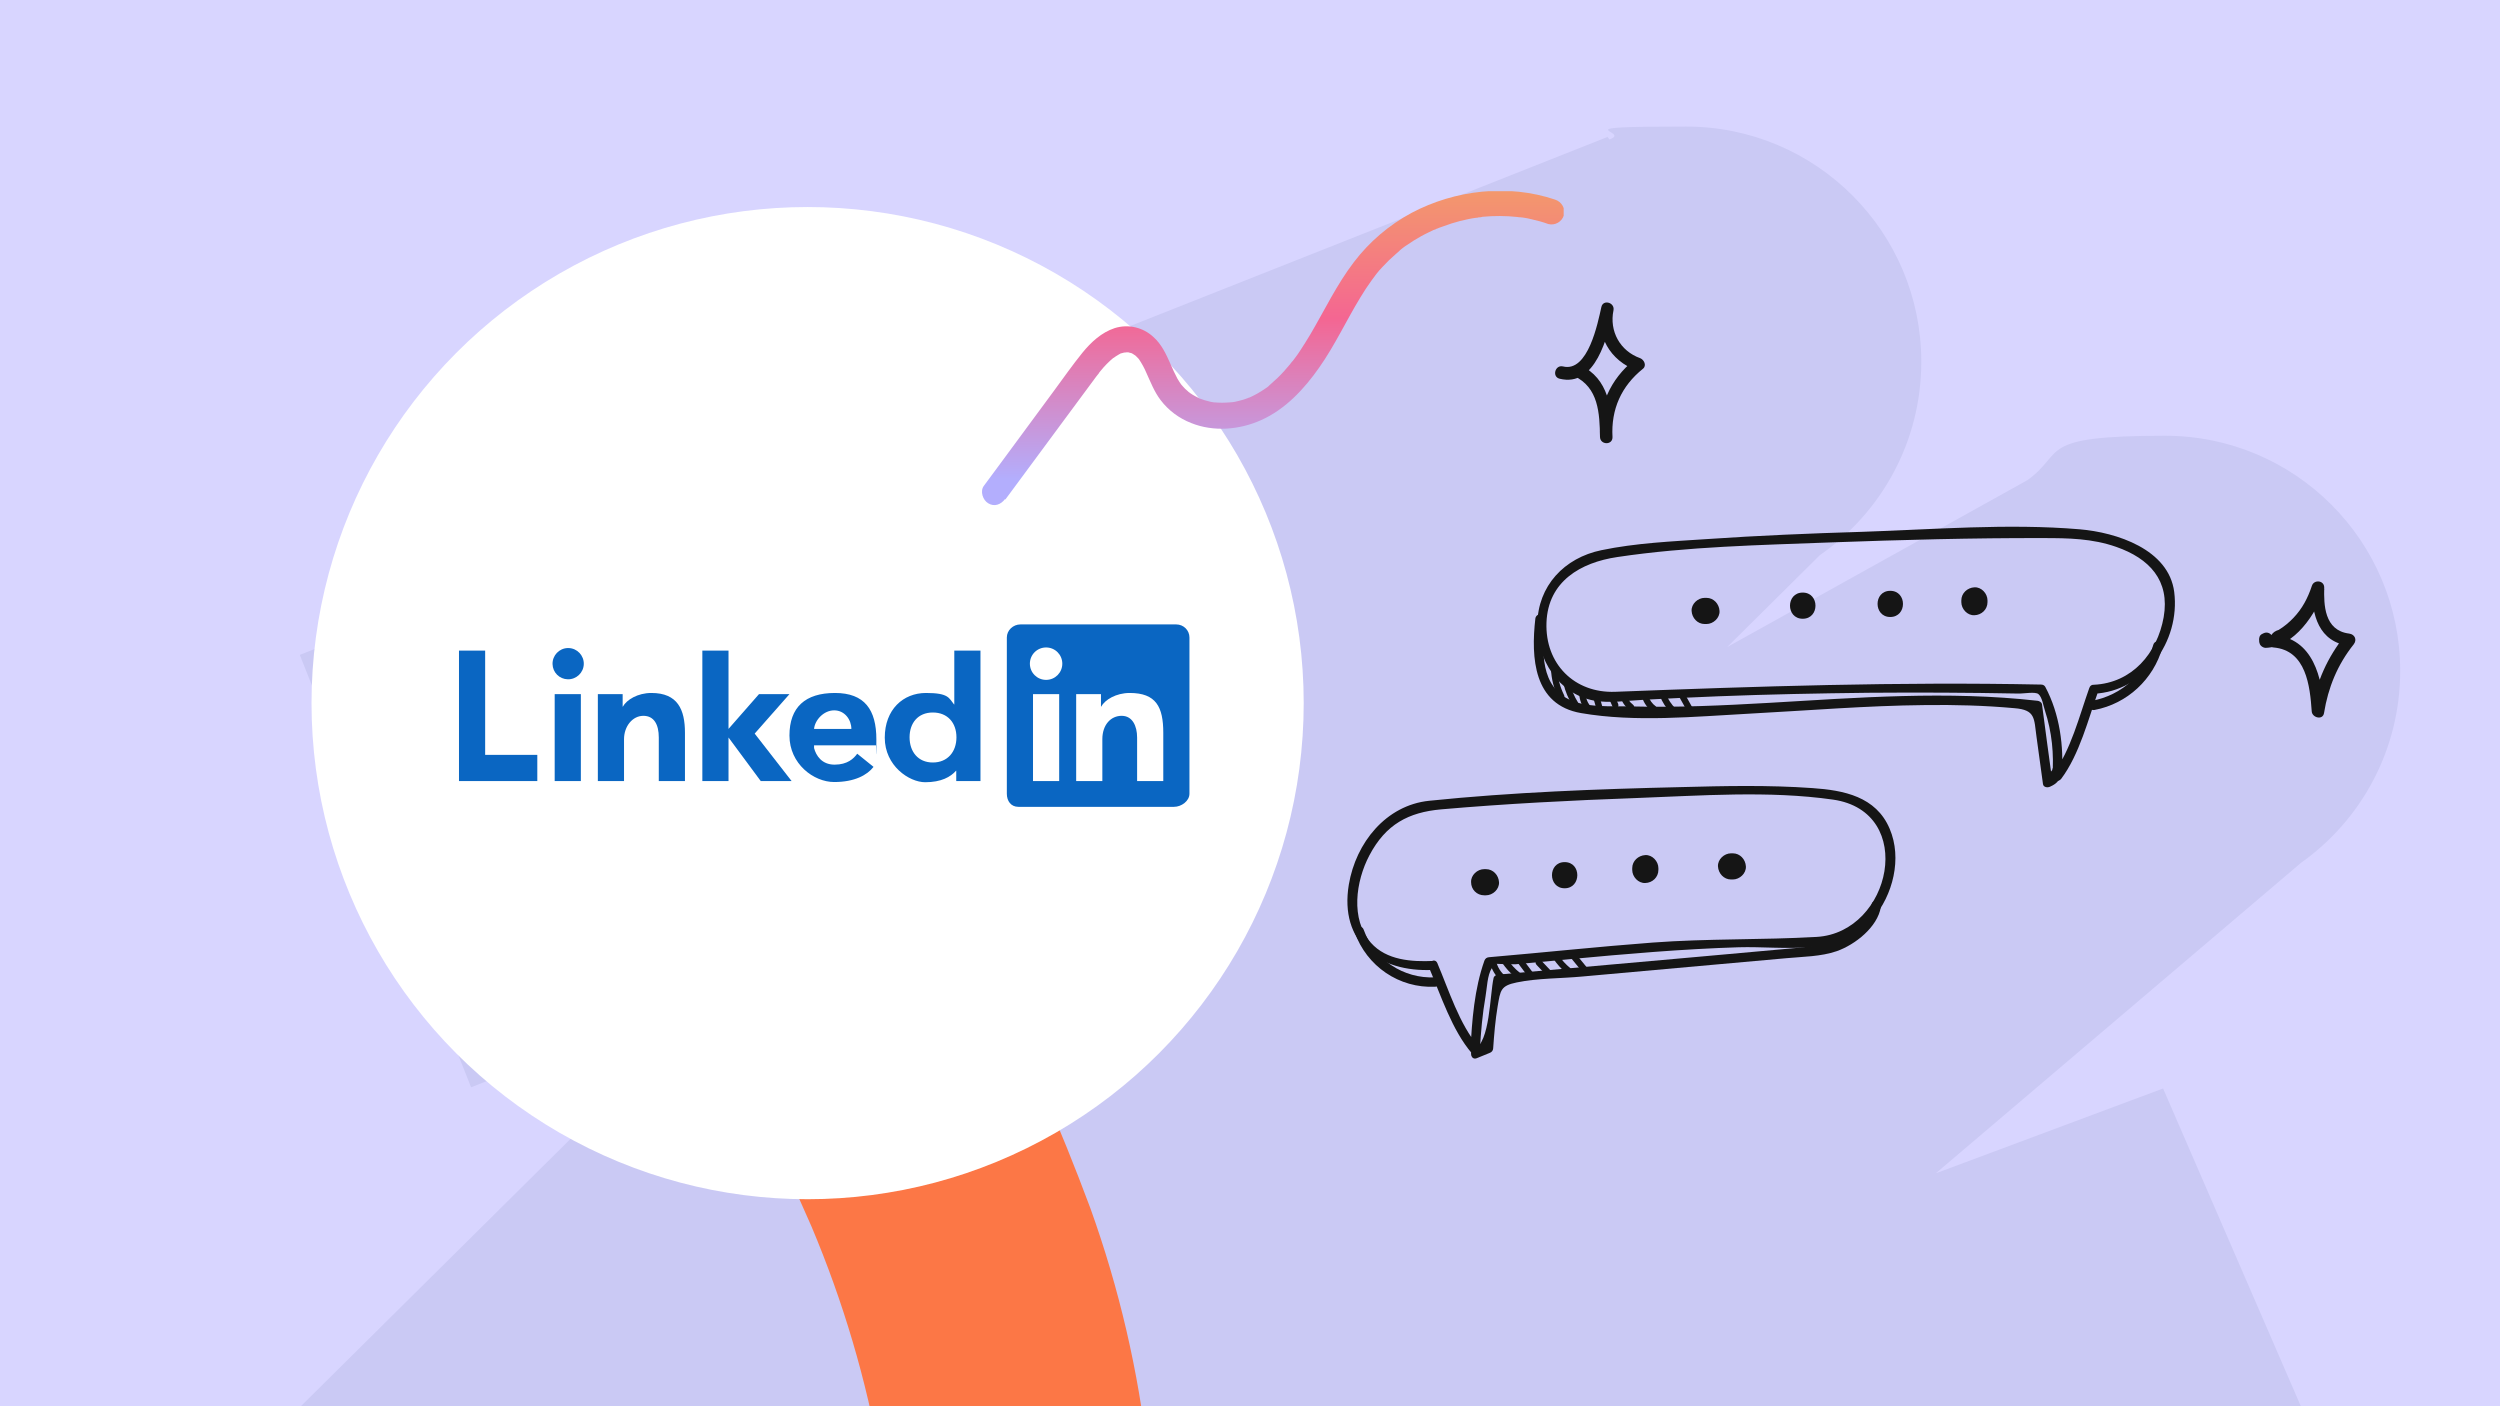 <?xml version="1.0" encoding="UTF-8"?><svg id="Calque_1" xmlns="http://www.w3.org/2000/svg" xmlns:xlink="http://www.w3.org/1999/xlink" viewBox="0 0 1280 720"><defs><style>.cls-1{clip-path:url(#clippath);}.cls-2{fill:none;}.cls-2,.cls-3,.cls-4,.cls-5,.cls-6,.cls-7,.cls-8,.cls-9,.cls-10,.cls-11{stroke-width:0px;}.cls-3{fill:url(#Dégradé_sans_nom_3);}.cls-4,.cls-5{fill-rule:evenodd;}.cls-4,.cls-6{fill:#0a66c2;}.cls-5,.cls-10{fill:#fff;}.cls-7{fill:#151515;}.cls-8{fill:#cac9f4;}.cls-9{fill:#d8d5ff;}.cls-11{fill:#fc7746;}</style><clipPath id="clippath"><rect class="cls-2" x="502.6" y="97.9" width="298" height="161"/></clipPath><linearGradient id="Dégradé_sans_nom_3" x1="335.4" y1="864.6" x2="335.4" y2="863.3" gradientTransform="translate(-77822.6 109367.1) scale(234 -126.4)" gradientUnits="userSpaceOnUse"><stop offset="0" stop-color="#f3a562"/><stop offset=".5" stop-color="#f46692"/><stop offset="1" stop-color="#b3aefd"/></linearGradient></defs><g id="Calque_1-2"><rect class="cls-9" width="1280" height="720"/><path class="cls-8" d="M991.4,600.5l186.8-158.8c30.7-21.8,50.7-57.7,50.7-98.2,0-66.5-53.9-120.4-120.4-120.4s-50.6,8.4-70.4,22.7l-153.8,85.5,47.5-47.1c31.4-21.7,51.9-58,51.9-99,0-66.5-53.9-120.4-120.4-120.4s-27,2.3-39.3,6.6l-.9-1.3L153.5,335.3l87.7,221.4,129.1-51.1-253.5,251.3c-3.5,3.1-6.9,6.4-10,9.9l-3.8,3.8.3.4c-16.9,20.6-27,47-27,75.7,0,66.1,53.6,119.7,119.7,119.7s32.5-3.4,46.9-9.5l1.8,2.4,72.7-40.4c-12.1,15.6-19.5,35.1-20,56.4-1.2,52.7,40.6,96.4,93.4,97.6,17.5.4,34-4,48.3-11.9l155.1-57.9,29.5,59.5,578.4-287.1-94.6-218.2-116,43.3h0Z"/></g><g id="Calque_2"><path id="Tracé_316136" class="cls-11" d="M410.7,471.2c-15.4,9.1-26.6,23.8-31.5,41-4.4,17.9-2,36.8,6.9,52.9,10.3,20.7,20.2,41.7,29.4,62.9,16.2,38.4,28.1,78.5,35.3,119.6,2.3,21.2,2.5,42.6.5,63.9-2.8,16.3-7.2,32.3-13,47.8-7.1,15-15.5,29.4-25.2,42.9-13.5,16.2-28.5,31.1-44.9,44.4-24.9,18.1-51.7,33.4-79.9,45.8-40.4,15.9-82.4,27.1-125.4,33.4-62.4,7.5-125.4,7.5-187.8-.1-22.1-3.3-44-7.5-65.8-12.7-36.7-9.4-74.1,12.7-83.5,49.5-9.2,35.8,11.6,72.4,47,82.8,94.8,22.9,192.8,28.9,289.7,17.8,37.4-4,74.4-11,110.7-20.8,35.3-10.2,69.5-23.6,102.4-39.9,62.9-30.7,117.2-76.6,157.9-133.5,45-63.9,63.1-146.4,54.2-223.6-4.8-43.2-14.7-85.7-29.4-126.6-15.6-41.9-33.5-82.9-53.7-122.8-7.9-15.9-24.7-26.2-41-31.5-17.7-5.7-37-1.5-52.9,6.9"/><circle class="cls-10" cx="413.5" cy="360" r="254"/><g id="layer1"><g id="g1917"><g id="g1915"><g id="g1913"><g id="g1905"><path id="path1901" class="cls-5" d="M602.2,319.7h-79.7c-3.8,0-7,3-7,6.7v80c0,3.7,2.1,6.7,5.9,6.7h79.7c3.8,0,7.9-3,7.9-6.7v-80c0-3.7-3-6.7-6.8-6.7"/><path id="path1903" class="cls-4" d="M602.2,319.7h-79.7c-3.8,0-7,3-7,6.7v80c0,3.7,2.1,6.7,5.9,6.7h79.7c3.8,0,7.9-3,7.9-6.7v-80c0-3.7-3-6.7-6.8-6.7ZM551.1,355.4h12.6v6.4h.1c1.9-3.5,7.6-7,14.6-7,13.5,0,17.2,7.1,17.2,20.4v24.7h-13.4v-22.3c0-5.9-2.4-11.1-7.9-11.1s-9.9,4.5-9.9,12v21.4h-13.4v-44.5ZM528.9,399.9h13.4v-44.5h-13.4v44.5ZM543.9,339.8c0,4.6-3.7,8.3-8.3,8.3s-8.3-3.7-8.3-8.3c0-4.6,3.7-8.3,8.3-8.3s8.3,3.7,8.3,8.3Z"/></g><g id="g1911"><path id="path1907" class="cls-6" d="M502.1,399.9h-12.5v-5.3h-.1c-2.8,3.2-7.6,5.9-15.8,5.9s-20.7-8.4-20.7-22.8,9.4-22.9,21.1-22.9,11.7,2.6,14.4,5.9h.1v-27.6h13.4v66.8ZM477.6,364.8c-7.6,0-11.9,5.4-11.9,12.7s4.3,12.9,11.9,12.9,12.1-5.5,12.1-12.9-4.5-12.7-12.1-12.7ZM447.2,392.7c-3.2,4.1-9.6,7.7-20.1,7.7s-22.9-9.3-22.9-23.8,8.1-21.8,23.3-21.8,21.2,8.6,21.2,23.8-.2,3-.2,3h-31.7v1.4c1,3.8,3.9,8.5,10.5,8.5s9.8-3.1,11.6-5.6l8.3,6.7h0ZM435.9,373.2c0-4.7-3.4-9.5-8.8-9.5s-9.9,5-10.3,9.5h19.1,0Z"/><path id="path1909" class="cls-6" d="M404.2,355.4h-15.6l-15.6,17.8v-40.1h-13.4v66.8h13.4v-22.3l16.5,22.3h15.8l-18.9-24.3,17.8-20.2ZM306.2,355.4h12.6v6.4h.1c1.9-3.5,7.6-7,14.6-7,13.5,0,17.2,8.5,17.2,20.4v24.7h-13.4v-22.3c0-6.6-2.4-11.1-7.9-11.1s-9.9,5.3-9.9,12v21.4h-13.4v-44.5ZM284,399.9h13.4v-44.5h-13.4v44.5ZM290.7,347.8c4.4.1,8.1-3.4,8.2-7.8.1-4.4-3.4-8.1-7.8-8.2-.1,0-.3,0-.4,0-4.4.1-7.9,3.8-7.8,8.2.1,4.3,3.5,7.7,7.8,7.8ZM248.4,333.1h-13.4v66.8h40.1v-13.4h-26.7v-53.4Z"/></g></g></g></g></g></g><path class="cls-7" d="M1159,324.2c-.3.1-.6.3-.8.4-1.4.6-1.7,2.3-1.5,3.6,0,.4,0,.7.2,1.1.2,1.3,1.8,2.4,3.1,2.4,14.7-.4,26.1-17.7,30.1-30.1-2.1-.3-4.2-.6-6.3-.9-.3,14.1,3.4,28.1,19.2,30-.8-1.8-1.5-3.6-2.3-5.5-9,11.4-14.7,23.7-16.9,38.1,2.1.3,4.2.6,6.3.9-1.2-17.2-5.6-37.4-26.1-39.1-4.1-.3-4.1,6.1,0,6.4,16.8,1.4,18.7,19.8,19.6,32.7.2,3.3,5.7,4.7,6.3.9,2.1-13.1,6.9-24.8,15.2-35.2,1.8-2.3.6-5.1-2.3-5.5-12.9-1.6-13-14.9-12.8-23.6,0-3.7-5.2-4.2-6.3-.9-2.1,6.3-4.9,11.7-9.5,16.5-2.2,2.3-4.7,4.4-7.5,6.1-3.4,1-4.9,3.4-4.7,7.3,3.9-1.8.7-7.3-3-5.6h0Z"/><path class="cls-7" d="M798.5,193.9c18.5,4.6,24.6-21.7,27.6-34.9-2.1-.6-4.1-1.1-6.2-1.7-3,14.4,4.4,27.4,18.2,32.4-.5-1.8-.9-3.6-1.4-5.4-12.3,9.9-18.4,23.8-17.5,39.5.2,4.1,6.5,4.2,6.4,0-.2-14.5-1.9-30-16.5-36.8-3.7-1.7-7,3.8-3.2,5.5,12.6,5.9,13.1,19.1,13.3,31.3h6.4c-.8-14.2,4.5-26.1,15.6-35,2-1.6.6-4.6-1.4-5.4-10.4-3.7-15.9-13.9-13.7-24.5.8-4-5.3-5.8-6.2-1.7-1.8,8-6.8,33.7-19.7,30.4-4-.9-5.7,5.3-1.7,6.3h0Z"/><path class="cls-7" d="M733.9,492c-11.1.5-24-.3-32-9.3-10.6-12.1-7.7-31.6-.8-44.7,8.4-16,20.1-22.1,36.7-23.6,33.2-2.9,66.5-4.6,99.8-5.8,33.1-1.2,68-3.9,100.9.8,43.1,6.2,29.9,68.1-8.4,70.3-28,1.6-56,.8-84,2.9-27.9,2.1-55.8,5.1-83.8,7.5-1.1.1-1.9.7-2.3,1.8-5.1,14.4-6.4,30.6-7.1,45.7,1.4-.6,2.8-1.1,4.1-1.7-9.9-11.6-15.2-29-21.1-42.8-1.2-2.9-5.4-.4-4.2,2.4,6.1,14.3,11.7,31.9,21.9,43.8,1.5,1.7,4,.2,4.1-1.7.5-9.2,1.3-18.4,2.9-27.5.7-3.8.9-11.1,3.2-14.3.4-.5.2-1.9.7-2.3.2-.2,9.3.4,11.5.2,9.2-.8,18.5-1.7,27.7-2.6,28.8-2.7,57.6-5.2,86.5-6.1,23.2-.7,51.8,5.3,68.6-14.5,10.4-12.2,15.2-31,8.7-46.2-7-16.5-23.5-19.7-39.6-20.8-22.4-1.6-44.9-1.1-67.3-.5-42.9,1-86.2,2.6-128.9,7-22.1,2.3-37.5,21.5-41.1,42.9-4.9,29.6,15.5,45,43,43.7,3.4.1,3.4-4.7.3-4.6Z"/><path class="cls-7" d="M1072,355.2c25.9-1.2,44.4-26.7,41.2-52.1-2.8-21.9-29.6-30.5-48.4-32.1-36.7-3.1-74.9.1-111.6,1.3-26.4.8-52.8,1.9-79.1,3.7-18,1.2-36.5,2-54.2,5.7-18.9,3.9-32.6,18.2-32.8,38.1-.2,17.7,10.8,35.5,29,38.9,8.2,1.5,17.1,0,25.4-.4,12.8-.7,25.5-1.3,38.3-1.8,25.5-1,51.1-1.5,76.7-1.8,25.6-.2,51.1-.1,76.7.4,3,.1,8.9-1.1,10.5.3,1.9,1.6,2.5,6,3.3,8.4,3.6,11,4.7,22.3,3.8,33.8-.2,2.7,3.2,2.9,4.5,1.2,9.4-12.5,13.9-30.6,19.1-45.2,1-2.9-3.6-4.2-4.7-1.3-5.1,14.3-9.4,31.8-18.6,44.1,1.5.4,3,.8,4.5,1.2,1.2-15.5-1-32-8.4-45.9-.4-.8-1.3-1.2-2.1-1.2-72.9-1.5-145.3.9-218.1,3.7-20.9.8-36-14.3-35.2-35.5.8-21,17.4-30.7,36.3-33.5,36.1-5.4,73.1-6.1,109.6-7.5,36.1-1.3,72.3-2.3,108.5-2.2,12.8,0,25,.2,37.3,4.5,16.9,5.9,27.6,17.1,24.3,36-3.3,18.5-16.2,33.7-35.8,34.6-3.1-.1-3.1,4.8,0,4.6Z"/><path class="cls-7" d="M872.8,319.5h.9c3.5,0,6.9-3.1,6.7-6.7s-3-6.7-6.7-6.7h-.9c-3.5,0-6.9,3.1-6.7,6.7s3,6.7,6.7,6.7h0Z"/><path class="cls-7" d="M923,316.8c8.7,0,8.7-13.4,0-13.4s-8.7,13.4,0,13.4h0Z"/><path class="cls-7" d="M967.8,315.9c8.7,0,8.7-13.4,0-13.4s-8.6,13.4,0,13.4h0Z"/><path class="cls-7" d="M1017.6,308.3v-.9c0-3.5-3.1-6.9-6.7-6.7-3.6.2-6.7,3-6.7,6.7v.9c0,3.5,3.1,6.9,6.7,6.7,3.6-.1,6.7-2.9,6.7-6.7h0Z"/><path class="cls-7" d="M759.9,458.4h.9c3.5,0,6.9-3.1,6.7-6.7s-3-6.7-6.7-6.7h-.9c-3.5,0-6.9,3.1-6.7,6.7,0,3.7,2.9,6.7,6.7,6.7h0Z"/><path class="cls-7" d="M801.1,454.8c8.6,0,8.7-13.4,0-13.4s-8.6,13.4,0,13.4h0Z"/><path class="cls-7" d="M849.1,445.4v-.9c0-3.5-3.1-6.9-6.7-6.7-3.6.2-6.7,3-6.7,6.7v.9c0,3.5,3.1,6.9,6.7,6.7,3.6-.1,6.7-2.9,6.7-6.7h0Z"/><path class="cls-7" d="M887.2,436.9h-.9c-3.5,0-6.9,3.1-6.7,6.7s3,6.7,6.7,6.7h.9c3.5,0,6.9-3.1,6.7-6.7s-3-6.7-6.7-6.7h0Z"/><path class="cls-7" d="M786.1,316.7c-2.3,20.2-.9,44.2,23.4,48.4,27.7,4.8,58.2,1.8,86.1.3,30-1.6,59.9-4.1,89.9-4.4,15.3-.2,30.7.2,46,1.6,10.7.9,9.9,5.1,11.2,14.7,1.1,8,2.2,16.1,3.3,24.1.2,1.7,2.3,2,3.6,1.4,4.3-1.9,5.4-4,6-8.6.4-3.1-4.5-3.1-4.8,0-1.2,1.5-2.4,2.9-3.6,4.4,1.2.5,2.4,1,3.6,1.4-1.8-13.1-3.6-26.3-5.3-39.4-.2-1.1-1.4-1.7-2.3-1.8-46-5.2-92.1-1.6-138.1,1.1-23,1.3-46.1,2.4-69.2,1.8-10.4-.3-25,1-34.1-4.4-14.1-8.3-12-27.1-10.5-40.8,0-2.8-4.8-2.8-5.2.2h0Z"/><path class="cls-7" d="M1072.4,363.5c16.8-3.2,30.2-15.7,34.8-32.1.8-3-3.8-4.3-4.7-1.3-4.1,14.9-16.2,25.9-31.4,28.7-3,.6-1.7,5.3,1.3,4.7h0Z"/><path class="cls-7" d="M693.6,477.3c6.1,17.4,22.8,28.8,41.2,27.9,3.1-.1,3.1-5,0-4.8-16.2.8-31.1-9-36.6-24.4-1-2.9-5.7-1.7-4.6,1.3h0Z"/><path class="cls-7" d="M756.1,541.8c2.2-.9,4.4-1.8,6.6-2.7,1.1-.4,1.7-1.2,1.8-2.3.5-7.2,1.1-14.4,2.3-21.6,1.4-8.2,1.5-10.5,9.8-12.2,10.7-2.2,22.5-2,33.3-3,23-2.1,46-4.1,69-6.2,11.9-1.1,23.8-2.1,35.7-3.2,8.5-.8,17.7-.8,25.8-3.6,9.4-3.3,20.9-12.3,22.6-22.6.5-3-4.2-4.4-4.7-1.3-2.8,17.6-25.1,21-39,22.3-16.7,1.5-33.3,3-50,4.5-34.1,3-68.2,6.1-102.3,9.1-1,.1-2.1.7-2.3,1.8-1.9,8.5-1.8,33-9.9,36.4-2.9,1.1-1.6,5.8,1.3,4.6h0Z"/><path class="cls-7" d="M794.1,342.4c.2,5.3,1.5,10.4,3.9,15.1.9,1.9,3.7.2,2.8-1.6-2.1-4.3-3.3-8.8-3.5-13.5,0-2.1-3.3-2.1-3.2,0h0Z"/><path class="cls-7" d="M800.5,350c.9,4,2.5,7.7,4.6,11.2,1.1,1.8,3.9.1,2.8-1.6-2-3.2-3.4-6.7-4.3-10.4-.5-2.1-3.6-1.3-3.1.8h0Z"/><path class="cls-7" d="M808.5,354c0,3.2.8,6.4,2.8,9,1.2,1.6,4,0,2.8-1.6-1.6-2.2-2.4-4.6-2.3-7.3,0-2.1-3.2-2.1-3.3-.1h0Z"/><path class="cls-7" d="M815.7,357.1c.6,2.1,1.2,4.2,1.8,6.3.6,2,3.7,1.1,3.1-.9-.6-2.1-1.2-4.2-1.8-6.3-.6-1.9-3.7-1.1-3.1.9h0Z"/><path class="cls-7" d="M823.8,357.6c.6,1.5,1.3,2.9,1.9,4.4.8,1.9,3.6.3,2.8-1.6-.6-1.5-1.3-2.9-1.9-4.4-.8-1.9-3.6-.3-2.8,1.6h0Z"/><path class="cls-7" d="M829.9,357.2c.7,2.6,2.3,4.7,4.5,6.3,1.7,1.2,3.3-1.6,1.6-2.8-1.5-1.1-2.5-2.6-3-4.4-.5-2-3.6-1.1-3.1.9h0Z"/><path class="cls-7" d="M762.8,492.5c.8,3.8,2.8,7.2,5.8,9.7,1.6,1.3,3.9-1,2.3-2.3-2.6-2.1-4.3-4.9-5-8.2-.4-2.1-3.5-1.3-3.1.8h0Z"/><path class="cls-7" d="M769.1,493c1.9,2.7,4.1,5.2,6.7,7.3,1.6,1.3,3.9-1,2.3-2.3-2.4-1.9-4.5-4.2-6.2-6.7-1.2-1.6-4,0-2.8,1.7h0Z"/><path class="cls-7" d="M776.8,492.6c1.9,2.5,3.8,5.1,5.7,7.6,1.2,1.6,4,0,2.8-1.6-1.9-2.5-3.8-5.1-5.7-7.6-1.3-1.7-4.1-.1-2.8,1.6h0Z"/><path class="cls-7" d="M786.7,494c1.7,1.8,3.5,3.7,5.2,5.5,1.4,1.5,3.7-.8,2.3-2.3-1.7-1.8-3.5-3.7-5.2-5.5-1.5-1.5-3.8.7-2.3,2.3h0Z"/><path class="cls-7" d="M795.4,491c1.8,2.6,3.8,4.9,6.2,6.9,1.6,1.3,3.9-1,2.3-2.3-2.2-1.8-4.1-3.9-5.7-6.2-1.2-1.7-4-.1-2.8,1.6h0Z"/><path class="cls-7" d="M803.6,489.6c2.3,2.8,4.6,5.6,6.8,8.3,1.3,1.6,3.6-.7,2.3-2.3-2.3-2.8-4.6-5.6-6.8-8.3-1.4-1.6-3.6.7-2.3,2.3h0Z"/><path class="cls-7" d="M840.8,357.2c1,3,2.8,5.4,5.3,7.2,1.7,1.2,3.3-1.6,1.6-2.8-1.8-1.3-3.1-3.2-3.8-5.3-.7-2-3.8-1.1-3.1.9h0Z"/><path class="cls-7" d="M849.8,356.2c1.3,3.3,3.2,6.3,5.7,8.8s3.7-.8,2.3-2.3c-2.1-2.1-3.7-4.6-4.9-7.4-.7-1.8-3.9-1-3.1.9h0Z"/><path class="cls-7" d="M859.7,356.7c1.3,2.3,2.6,4.7,3.9,7,1,1.8,3.8.2,2.8-1.6-1.3-2.3-2.6-4.7-3.9-7-1-1.9-3.8-.2-2.8,1.6h0Z"/><g class="cls-1"><g id="Groupe_75365"><path id="Tracé_316915" class="cls-3" d="M514.7,255.8l28.6-38.7,14.5-19.6,3.4-4.6c.5-.6,1-1.3,1.5-1.9-.9,1.4-.2.2,0-.1.3-.4.6-.7.8-1,2-2.5,4.3-4.8,6.7-6.8.7-.6-1.3.9,0,.1.4-.2.7-.5,1-.7.6-.4,1.2-.7,1.8-1.1.2-.1.5-.2.7-.4,1.3-.6-1.4.5,0,0,.8-.2,1.5-.4,2.3-.6,1.1-.3-.4.1-.5.1.4,0,.8,0,1.2-.1h1.2c.7.1.5.1-.5-.1.6.2,1.3.4,1.9.5.7.2,1,.7-.3-.1.3.2.6.3.9.4.5.2.9.7,1.4.9-1.4-.6-.8-.7-.3-.2.2.1.3.3.5.4.4.4.8.8,1.2,1.2s.4.5.7.8c-1.3-1.4-.5-.6-.2-.2,1.4,2.1,2.7,4.4,3.7,6.8,2.2,4.8,4.1,9.8,7.3,14,4,5.3,9.5,9.4,15.7,11.8,11.4,4.6,24.7,3.5,35.8-1.5,12.5-5.6,22.1-16,29.8-27,8-11.4,13.8-24,21-35.8,1.8-3,3.7-5.9,5.8-8.8.5-.7,1-1.3,1.5-2,1-1.4-.8,1.1.2-.3.2-.2.4-.5.6-.8,1-1.3,2.1-2.6,3.3-3.8,2.1-2.3,4.3-4.4,6.6-6.4.5-.5,1-.9,1.6-1.4.2-.2,1.4-1.4,1.6-1.3-.2,0-1.2.9-.2,0,.3-.2.6-.4.8-.6.7-.5,1.3-1,2-1.4,2.4-1.7,4.9-3.2,7.4-4.6,1.2-.7,2.5-1.3,3.7-1.9.7-.3,1.4-.7,2.1-1,.3-.2.6-.3,1-.4.2,0,.5-.2.8-.3q.3,0,0,0c-1,0,0,0,.4-.2.4-.2.8-.3,1.2-.5.7-.2,1.3-.5,2-.7,1.4-.5,2.9-1,4.3-1.5,2.8-.9,5.6-1.6,8.5-2.2,1.4-.3,2.7-.5,4.1-.7.4,0,.8,0,1.2-.2,1.1-.2-.4,0-.5,0,.8,0,1.7,0,2.5-.3,3-.3,6-.4,9-.4s6,.2,8.9.5c.5,0,2.8.6.8,0,.7.2,1.4.2,2.1.3,1.5.2,3,.5,4.5.9,2.8.6,5.7,1.4,8.4,2.4,3.4.9,7-1.1,8-4.5.9-3.4-1.1-6.9-4.5-8-24-8.1-51.2-5-73.5,6.8-11.5,6.2-21.6,14.8-29.5,25.2-8.8,11.5-15,24.6-22.3,37-1.7,2.8-3.4,5.6-5.2,8.3-.8,1.3-1.7,2.5-2.6,3.7-.5.7-1,1.3-1.5,2-.6.8,1-1.2,0-.1-.4.5-.8.9-1.1,1.4-2,2.4-4.1,4.8-6.4,7-1.1,1-2.2,2-3.3,3-.3.3-.7.6-1,.9-.3.3-1.2,1.3,0,.1-.7.6-1.4,1.1-2.2,1.6-2.6,1.8-5.3,3.3-8.2,4.6-1.3.6,1.4-.6,0-.1-.2.1-.5.2-.7.3-.7.2-1.3.5-2,.7-1.4.4-2.9.8-4.3,1.1-.6.1-1.3.2-1.9.3-1.1.2.5-.1.6-.1-.4,0-.8.1-1.2.1-1.4.1-2.8.2-4.3.2s-2.7-.1-4.1-.2c-.5-.1-1.3-.4.4.1-.4-.1-.8-.1-1.1-.2-.8-.1-1.5-.3-2.2-.5-1.2-.3-2.4-.6-3.6-1.1-.3-.1-.6-.2-.9-.3-.5-.2-1.1-.7.3.1-.6-.4-1.4-.6-2-1-1.2-.6-2.3-1.3-3.3-2-.2-.2-.5-.4-.8-.6,1.5.8.6.5.2.1-.6-.5-1.1-1-1.7-1.5-.4-.4-.9-.9-1.3-1.4-.2-.2-.3-.4-.5-.6-.9-1,.9,1.2,0,.1-.8-1.1-1.5-2.2-2.2-3.4-1.3-2.4-2.4-4.9-3.5-7.4-2.2-5-4.6-10.2-8.8-13.9-5.3-4.9-12.8-6.7-19.8-4.5-6.7,2.2-12.1,7.2-16.5,12.6-5.1,6.3-9.7,12.9-14.5,19.4l-28.9,39.2-7.1,9.6c-2,2.7-.5,7.3,2.3,8.9,3.1,1.9,6.4.7,8.6-2.2"/></g></g></svg>